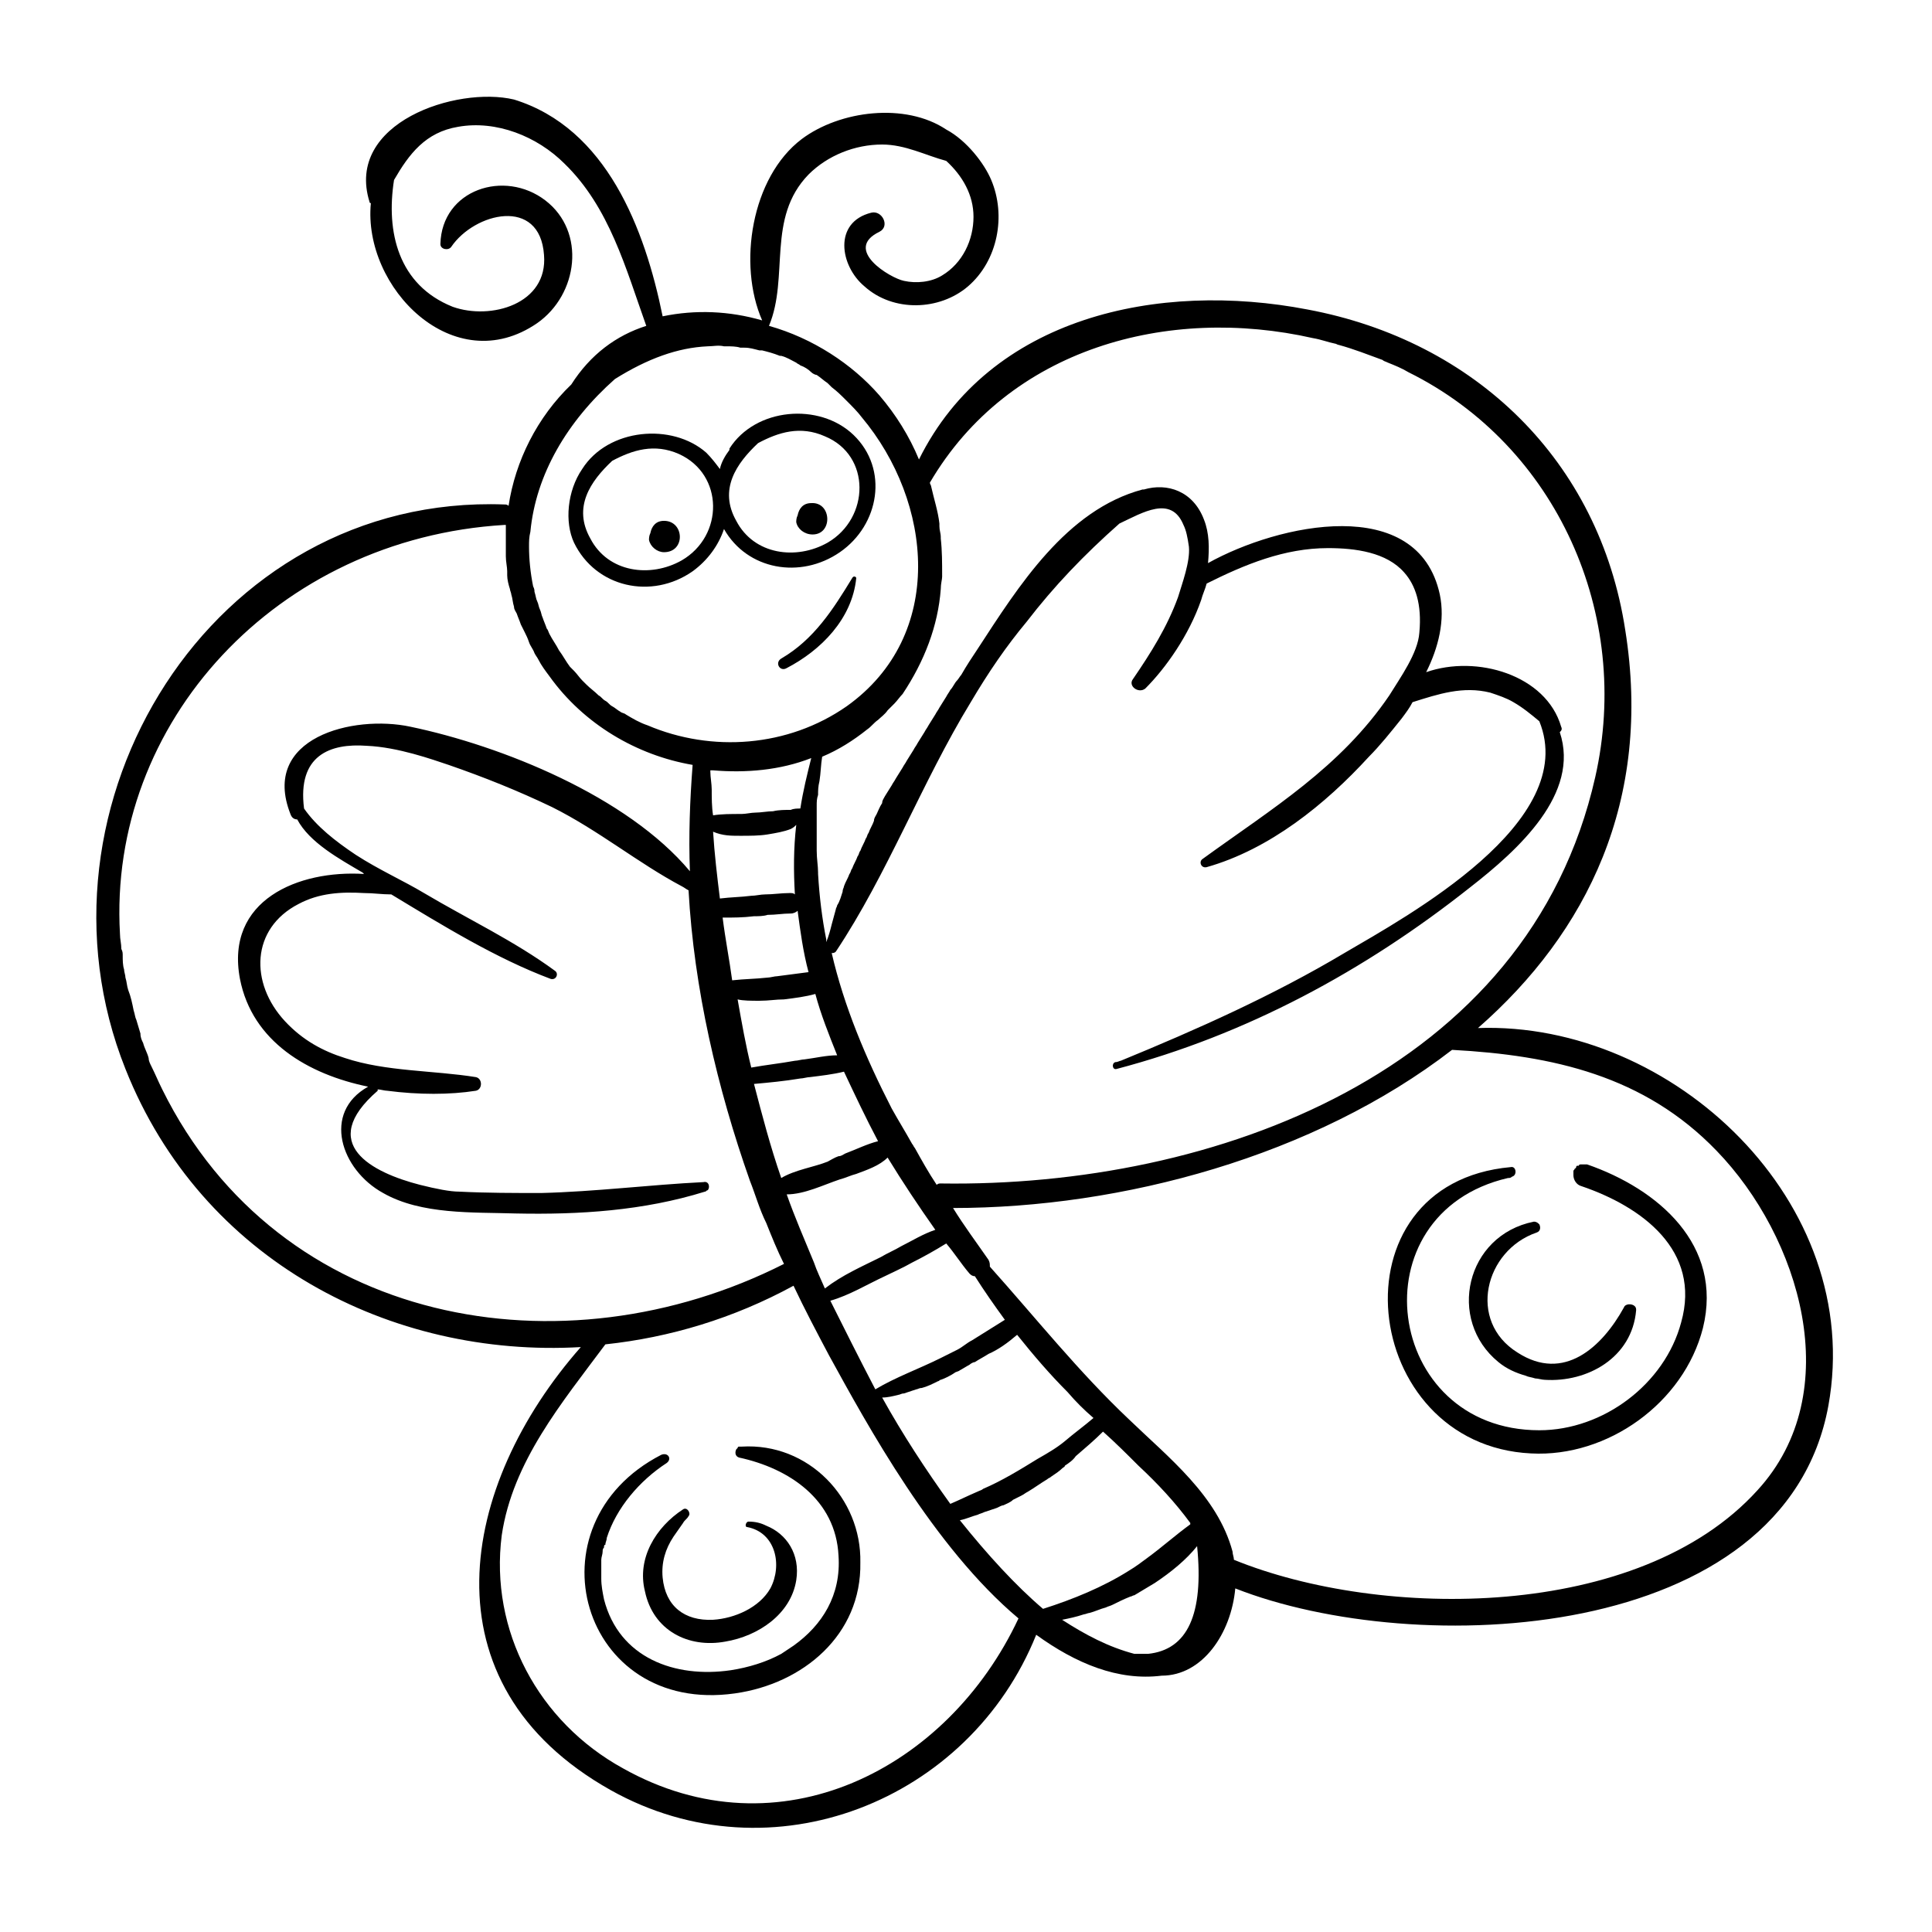 <?xml version="1.0" encoding="utf-8"?>
<!-- Generator: Adobe Illustrator 20.1.0, SVG Export Plug-In . SVG Version: 6.00 Build 0)  -->
<svg version="1.1" id="Vrstva_13" xmlns="http://www.w3.org/2000/svg" xmlns:xlink="http://www.w3.org/1999/xlink" x="0px" y="0px"
	 viewBox="0 0 141.7 141.7" style="enable-background:new 0 0 141.7 141.7;" xml:space="preserve">
<path d="M59.6,39.2c1.5,0,1.4-2.4-0.1-2.3c-0.6,0-0.9,0.4-1,0.9c-0.1,0.2-0.1,0.4-0.1,0.5C58.5,38.8,59,39.2,59.6,39.2z"/>
<path d="M42.7,34.4C42.7,34.4,42.7,34.5,42.7,34.4c-1.1,1.6-1.3,3.9-0.6,5.4c1.6,3.3,5.7,4.2,8.7,2.1c1.1-0.8,1.9-1.9,2.3-3.1
	c1.7,3,5.6,3.7,8.5,1.7c2.9-2,3.6-6.1,1-8.6c-2.5-2.4-7.2-2-9.1,1c0,0,0,0.1,0,0.1c-0.3,0.4-0.6,0.9-0.7,1.4c-0.3-0.4-0.6-0.8-1-1.2
	C49.3,31,44.6,31.4,42.7,34.4z M55.6,32.5c1.5-0.8,3.1-1.3,4.9-0.5c3.4,1.4,3.3,6,0.2,7.8c-2.3,1.3-5.4,0.9-6.7-1.6
	C52.7,35.9,54,34,55.6,32.5z M50,41.1c-2.3,1.3-5.4,0.9-6.7-1.6c-1.3-2.3,0-4.2,1.6-5.7c1.5-0.8,3.1-1.3,4.9-0.5
	C53.1,34.8,53.1,39.3,50,41.1z"/>
<path d="M48.7,38.2c-0.6,0-0.9,0.4-1,0.9c-0.1,0.2-0.1,0.4-0.1,0.5c0.1,0.5,0.6,0.9,1.1,0.9C50.3,40.5,50.2,38.2,48.7,38.2z"/>
<path d="M62.5,42.4c-1.4,2.3-2.8,4.5-5.2,5.9c-0.5,0.3-0.1,1,0.4,0.7c2.5-1.3,4.8-3.6,5.1-6.6C62.8,42.3,62.6,42.2,62.5,42.4z"/>
<path d="M134.1,103.1c2.7-14.9-11.4-28.2-25.7-27.7c8-7,12.8-16.7,10.8-29.2c-1.9-12.4-11-21.2-23.3-23.5
	c-10.9-2.1-23.3,0.5-28.5,11c-0.7-1.7-1.7-3.3-2.9-4.7c-2-2.3-4.9-4.2-8.1-5.1c0,0,0,0,0,0c1.5-3.6-0.2-7.9,2.9-11.1
	c1.4-1.4,3.4-2.2,5.4-2.2c1.7,0,3.2,0.8,4.7,1.2c1.2,1.1,2,2.5,2,4.1c0,1.7-0.8,3.4-2.3,4.3c-0.8,0.5-1.9,0.6-2.8,0.4
	c-1-0.2-4.5-2.3-1.8-3.6c0.8-0.4,0.2-1.6-0.6-1.4c-2.8,0.7-2.3,3.9-0.5,5.4c2.1,1.9,5.5,1.8,7.6,0c2.2-1.9,2.8-5.2,1.7-7.8
	c-0.5-1.2-1.8-2.9-3.3-3.7c-3-2-7.8-1.4-10.6,0.7c-3.7,2.8-4.7,9.2-2.9,13.3c-2.4-0.7-4.9-0.8-7.3-0.3c-1.3-6.4-4.1-13.8-10.9-15.9
	C33.5,6.3,25.3,9,27.1,14.8c0,0.1,0.1,0.1,0.1,0.1c-0.6,6.2,6.1,13,12.2,8.8c3-2.1,3.6-6.7,0.6-9c-3-2.3-7.6-0.8-7.7,3.2
	c0,0.4,0.6,0.5,0.8,0.2c1.7-2.5,6.5-3.7,6.8,0.6c0.3,3.6-3.9,4.8-6.7,3.8c-4-1.6-4.9-5.5-4.3-9.3c1.1-1.9,2.3-3.5,4.7-3.9
	c2.8-0.5,5.8,0.7,7.8,2.7c3.3,3.2,4.5,7.7,6,11.9c-2.2,0.7-4.1,2.1-5.5,4.3c-2.5,2.4-4.1,5.6-4.6,8.9C37.2,37,37.1,37,37,37
	C15.5,36.2,1.5,59.1,9.2,78.4c5.6,14.1,19.5,21.2,33.4,20.4c-8.9,10.1-11.7,24.7,2.2,32.5c11.8,6.6,26.3,0.8,31.2-11.4
	c2.9,2.1,6,3.4,9.2,3c3,0,5.1-3.1,5.4-6.4C103.8,121.7,130.9,120.6,134.1,103.1z M69,43.2C69,43.2,69.1,43.2,69,43.2
	c0-0.4,0.1-0.7,0.1-0.9c0,0,0-0.1,0-0.1c0-0.9,0-1.8-0.1-2.7c0,0,0-0.1,0-0.1c0-0.3-0.1-0.5-0.1-0.8c0-0.1,0-0.1,0-0.2
	c-0.1-0.9-0.4-1.8-0.6-2.7c0-0.1-0.1-0.2-0.1-0.3c0,0,0,0,0,0c5.8-9.9,17.5-13,28.1-10.6c0.6,0.1,1.1,0.3,1.6,0.4
	c0.1,0,0.2,0.1,0.3,0.1c1.1,0.3,2.1,0.7,3.2,1.1c0.1,0.1,0.2,0.1,0.4,0.2c0.5,0.2,1,0.4,1.5,0.7c10.9,5.4,16.4,17.8,13.7,29.7
	C112.1,78.7,89,87.1,69,86.8c-0.1,0-0.2,0-0.3,0.1c-0.6-0.9-1.1-1.8-1.6-2.7C67,84.1,67,84,66.9,83.9c-0.5-0.9-1-1.7-1.5-2.6
	c0,0,0,0,0,0c-1.9-3.7-3.5-7.5-4.4-11.4c0.1,0,0.2,0,0.3-0.1c3.8-5.7,6.3-12.4,9.9-18.3c1.3-2.2,2.6-4.1,4.1-5.9
	c2-2.6,4.2-4.9,6.8-7.2c1.7-0.8,3.8-2.1,4.7,0.1c0.2,0.4,0.3,0.9,0.4,1.6c0.1,1.1-0.5,2.7-0.8,3.7c-0.8,2.2-2,4.1-3.3,6
	c-0.4,0.5,0.4,1.1,0.9,0.7c1.5-1.5,3.2-3.9,4.1-6.5c0.1-0.4,0.3-0.8,0.4-1.2c2.8-1.4,5.7-2.6,8.9-2.6c2,0,4.3,0.3,5.6,1.8
	c0.8,0.9,1.3,2.3,1.1,4.4c-0.1,1.5-1.4,3.3-2.2,4.6c-3.6,5.3-8.6,8.3-13.7,12c-0.3,0.2-0.1,0.7,0.3,0.6c4.6-1.3,8.7-4.6,11.9-8.1
	c0.8-0.8,1.6-1.8,2.4-2.8c0.3-0.4,0.6-0.8,0.8-1.2c1.9-0.6,3.7-1.2,5.7-0.7c0.6,0.2,1.2,0.4,1.7,0.7c0.7,0.4,1.3,0.9,1.9,1.4
	c3,7.4-9.7,14.3-14.3,17c-5.2,3.1-10.8,5.6-16.4,7.9c-0.1,0-0.2,0.1-0.4,0.1c-0.3,0.1-0.2,0.6,0.1,0.5c9.5-2.5,18.2-7.2,25.9-13.3
	c3.6-2.8,8.1-6.9,6.6-11.4c0.1-0.1,0.2-0.2,0.1-0.4c-1.1-3.8-6.2-5.3-9.9-4c0.9-1.8,1.4-3.8,1-5.7c-1.6-7.4-11.8-5.2-17-2.3
	c0.1-1.1,0.1-2.2-0.3-3.2c-0.8-2.1-2.7-2.7-4.4-2.2c0,0-0.1,0-0.1,0c-5.6,1.5-9.1,7.1-12.1,11.7c-0.4,0.6-0.8,1.2-1.2,1.9
	c-0.1,0.1-0.2,0.3-0.3,0.4c-0.2,0.2-0.3,0.5-0.5,0.7c-0.1,0.2-0.2,0.3-0.3,0.5c-0.2,0.3-0.3,0.5-0.5,0.8c-0.1,0.2-0.2,0.3-0.3,0.5
	c-0.2,0.3-0.3,0.5-0.5,0.8c-0.1,0.2-0.2,0.3-0.3,0.5c-0.2,0.3-0.3,0.5-0.5,0.8c-0.1,0.2-0.2,0.3-0.3,0.5c-0.2,0.3-0.3,0.5-0.5,0.8
	c-0.1,0.2-0.2,0.3-0.3,0.5c-0.2,0.3-0.3,0.5-0.5,0.8c-0.1,0.2-0.2,0.3-0.3,0.5c-0.2,0.3-0.3,0.5-0.5,0.8c-0.1,0.2-0.2,0.3-0.2,0.5
	c-0.2,0.3-0.3,0.6-0.4,0.8c-0.1,0.2-0.2,0.3-0.2,0.5c-0.1,0.3-0.3,0.6-0.4,0.9c-0.1,0.1-0.1,0.3-0.2,0.4c-0.1,0.3-0.3,0.6-0.4,0.9
	c-0.1,0.1-0.1,0.3-0.2,0.4c-0.1,0.3-0.3,0.6-0.4,0.9c-0.1,0.1-0.1,0.3-0.2,0.4c-0.1,0.3-0.3,0.6-0.4,0.9c0,0.1-0.1,0.2-0.1,0.4
	c-0.1,0.3-0.2,0.7-0.4,1c0,0.1-0.1,0.2-0.1,0.3c-0.1,0.4-0.2,0.7-0.3,1.1l0,0c-0.1,0.4-0.2,0.8-0.4,1.3c0-0.1,0-0.2,0-0.2
	c0,0,0,0,0,0c-0.3-1.5-0.5-3.1-0.6-4.8c0,0,0,0,0-0.1c0-0.5-0.1-1-0.1-1.6c0-0.1,0-0.1,0-0.2c0-0.5,0-1,0-1.4c0-0.1,0-0.3,0-0.4
	c0-0.4,0-0.9,0-1.3c0-0.3,0-0.5,0.1-0.8c0-0.3,0-0.6,0.1-1c0.1-0.6,0.1-1.2,0.2-1.8c1.2-0.5,2.3-1.2,3.3-2c0.3-0.2,0.5-0.5,0.8-0.7
	c0.2-0.2,0.5-0.4,0.7-0.7c0,0,0,0,0,0c0,0,0,0,0,0c0.2-0.2,0.3-0.3,0.5-0.5c0.2-0.2,0.4-0.5,0.6-0.7C67.8,48.5,68.8,45.9,69,43.2z
	 M71.3,98.3c-0.4,0.2-0.7,0.5-1.1,0.7c-0.4,0.2-0.8,0.4-1.2,0.6c-1.6,0.8-3.3,1.4-4.8,2.3c-1.2-2.3-2.3-4.5-3.3-6.5
	c1.4-0.4,2.7-1.2,4-1.8c0.6-0.3,1.3-0.6,2-1c0,0,0,0,0,0c0.8-0.4,1.7-0.9,2.5-1.4c0.6,0.7,1.1,1.5,1.7,2.2c0.1,0.1,0.2,0.2,0.4,0.2
	c0.7,1.1,1.4,2.1,2.2,3.2C72.9,97.3,72.1,97.8,71.3,98.3z M74.6,97.9c1.2,1.5,2.4,2.9,3.7,4.2c0.6,0.7,1.2,1.3,1.9,1.9
	c-0.7,0.6-1.4,1.1-2.1,1.7c0,0,0,0,0,0c-0.6,0.5-1.3,0.9-2,1.3c0,0,0,0,0,0c-1.3,0.8-2.6,1.6-4,2.2c-0.1,0.1-0.2,0.1-0.4,0.2
	c-0.7,0.3-1.3,0.6-2,0.9c-1.8-2.5-3.5-5.1-5-7.8c0.4,0,0.8-0.1,1.2-0.2c0.1,0,0.2-0.1,0.4-0.1c0.3-0.1,0.6-0.2,0.9-0.3
	c0.1,0,0.2-0.1,0.4-0.1c0.4-0.1,0.8-0.3,1.2-0.5c0.1,0,0.1-0.1,0.2-0.1c0.3-0.1,0.7-0.3,1-0.5c0.1-0.1,0.3-0.1,0.4-0.2
	c0.2-0.1,0.5-0.3,0.7-0.4c0.1-0.1,0.3-0.2,0.4-0.2c0.3-0.2,0.7-0.4,1-0.6C73.2,99,73.9,98.5,74.6,97.9z M54.3,61.3
	c0.7,0,1.4,0,2-0.1c0.6-0.1,1.2-0.2,1.7-0.4c0.2-0.1,0.3-0.2,0.4-0.3c-0.2,1.7-0.2,3.4-0.1,5.1c-0.1-0.1-0.2-0.1-0.4-0.1
	c-0.6,0-1.2,0.1-1.8,0.1c-0.3,0-0.7,0.1-1,0.1c-0.8,0.1-1.5,0.1-2.3,0.2c-0.2-1.6-0.4-3.3-0.5-4.9C53,61.3,53.6,61.3,54.3,61.3z
	 M52.3,59.8c-0.1-0.6-0.1-1.3-0.1-1.9c0-0.4-0.1-0.9-0.1-1.3c0,0,0-0.1,0-0.1c0.1,0,0.1,0,0.2,0c2.4,0.2,4.9,0,7.2-0.9
	c-0.3,1.2-0.6,2.4-0.8,3.7c-0.2,0-0.5,0-0.7,0.1c-0.4,0-0.9,0-1.3,0.1c-0.4,0-0.9,0.1-1.3,0.1c-0.3,0-0.7,0.1-1,0.1
	C53.6,59.7,52.9,59.7,52.3,59.8z M55.3,67.2c0.3,0,0.7,0,1-0.1c0.6,0,1.1-0.1,1.7-0.1c0.2,0,0.4-0.1,0.5-0.2c0.2,1.5,0.4,3,0.8,4.5
	c-0.8,0.1-1.5,0.2-2.3,0.3c-0.2,0-0.5,0.1-0.7,0.1c-0.9,0.1-1.7,0.1-2.6,0.2c-0.2-1.5-0.5-3-0.7-4.6C53.8,67.3,54.5,67.3,55.3,67.2z
	 M55.7,73.4C55.7,73.4,55.7,73.4,55.7,73.4c0.7,0,1.2-0.1,1.8-0.1h0c0.8-0.1,1.6-0.2,2.3-0.4c0.4,1.5,1,3,1.6,4.5
	c-0.8,0-1.6,0.2-2.4,0.3c-0.2,0-0.5,0.1-0.7,0.1c-1.1,0.2-2.1,0.3-3.2,0.5c-0.4-1.6-0.7-3.3-1-5C54.5,73.4,55.1,73.4,55.7,73.4z
	 M58.7,79.1c0.2,0,0.5-0.1,0.7-0.1c0.8-0.1,1.7-0.2,2.5-0.4c0.8,1.7,1.6,3.4,2.5,5.1c-0.8,0.2-1.6,0.6-2.4,0.9
	c-0.2,0.1-0.3,0.2-0.5,0.2c-0.3,0.1-0.6,0.3-0.8,0.4c-1,0.4-2.4,0.6-3.4,1.2c-0.8-2.3-1.4-4.6-2-6.9C56.4,79.4,57.5,79.3,58.7,79.1z
	 M61.6,86.5c0.4-0.1,0.8-0.3,1.2-0.4c0.8-0.3,1.7-0.6,2.3-1.2c1.1,1.8,2.3,3.6,3.5,5.3c-0.9,0.3-1.7,0.8-2.5,1.2
	c-0.5,0.3-1,0.5-1.5,0.8c-1.4,0.7-2.8,1.3-4.1,2.3c-0.3-0.7-0.6-1.3-0.8-1.9c-0.7-1.7-1.4-3.3-2-5C59,87.6,60.4,86.9,61.6,86.5z
	 M51.9,25.4c0.4,0,0.8-0.1,1.2,0c0.1,0,0.2,0,0.2,0c0.3,0,0.7,0,1,0.1c0.1,0,0.2,0,0.3,0c0.4,0,0.7,0.1,1.1,0.2c0.1,0,0.1,0,0.2,0
	c0.4,0.1,0.8,0.2,1.3,0.4c0,0,0,0,0.1,0c0.4,0.1,0.7,0.3,1.1,0.5c0.1,0.1,0.2,0.1,0.3,0.2c0.3,0.1,0.6,0.3,0.8,0.5
	c0.1,0.1,0.3,0.2,0.4,0.2c0.3,0.2,0.5,0.4,0.8,0.6c0.1,0.1,0.2,0.2,0.3,0.3c0.4,0.3,0.7,0.6,1.1,1c0.4,0.4,0.8,0.8,1.1,1.2
	c5.2,6.2,6.2,16-1.1,21.2c-4.3,3-9.9,3.4-14.6,1.4c-0.6-0.2-1.1-0.5-1.6-0.8c-0.1-0.1-0.3-0.1-0.4-0.2c-0.2-0.1-0.4-0.3-0.6-0.4
	c-0.2-0.1-0.3-0.3-0.5-0.4c-0.2-0.1-0.3-0.3-0.5-0.4c-0.3-0.3-0.6-0.5-0.9-0.8c-0.1-0.1-0.2-0.2-0.3-0.3c-0.2-0.2-0.4-0.5-0.6-0.7
	c-0.1-0.1-0.2-0.2-0.3-0.3c-0.3-0.4-0.5-0.8-0.8-1.2c-0.2-0.4-0.5-0.8-0.7-1.2c-0.1-0.2-0.1-0.3-0.2-0.4c-0.1-0.3-0.2-0.5-0.3-0.8
	c-0.1-0.2-0.1-0.4-0.2-0.6c-0.1-0.2-0.1-0.4-0.2-0.6c-0.1-0.2-0.1-0.4-0.2-0.7c0-0.1,0-0.2-0.1-0.4c-0.2-1-0.3-2-0.3-2.9
	c0,0,0,0,0,0c0-0.4,0-0.7,0.1-1.1c0,0,0,0,0,0c0.4-4.2,2.7-8.1,6.2-11.2C47.5,26.3,49.7,25.5,51.9,25.4z M11.9,79.9
	c-0.3-0.6-0.5-1.1-0.8-1.7c-0.1-0.2-0.2-0.4-0.2-0.6c-0.1-0.4-0.3-0.7-0.4-1.1c-0.1-0.2-0.2-0.4-0.2-0.7c-0.1-0.3-0.2-0.7-0.3-1
	c-0.1-0.2-0.1-0.4-0.2-0.7c-0.1-0.5-0.2-1-0.4-1.5c-0.1-0.3-0.1-0.6-0.2-0.9c0-0.2-0.1-0.4-0.1-0.6c-0.1-0.3-0.1-0.7-0.1-1
	c0-0.2,0-0.3-0.1-0.5c0-0.4-0.1-0.7-0.1-1.1v0c-0.9-15.5,11.5-29,28.2-30c0,0,0.1,0,0.1,0c0,0.3,0,0.7,0,1v0c0,0.4,0,0.8,0,1.2
	c0,0,0,0.1,0,0.1c0,0.4,0.1,0.8,0.1,1.1c0,0.1,0,0.2,0,0.3c0,0.3,0.1,0.7,0.2,1c0,0.1,0.1,0.3,0.1,0.4c0.1,0.3,0.1,0.6,0.2,0.9
	c0,0.2,0.1,0.3,0.2,0.5c0.1,0.3,0.2,0.5,0.3,0.8c0.1,0.2,0.2,0.4,0.3,0.6c0.1,0.2,0.2,0.4,0.3,0.7c0.1,0.3,0.3,0.5,0.4,0.8
	c0.1,0.2,0.2,0.3,0.3,0.5c0.2,0.4,0.5,0.8,0.8,1.2c2.5,3.5,6.4,5.8,10.5,6.5c-0.2,2.6-0.3,5.2-0.2,7.8c-4.6-5.5-13.8-9.2-20.5-10.6
	c-4.2-0.9-11,0.8-8.8,6.4c0.1,0.3,0.3,0.4,0.5,0.4c0.9,1.7,3.1,2.9,4.8,3.9c0,0,0.1,0.1,0.1,0.1c-4.8-0.3-10.2,1.9-9.1,7.7
	c0.9,4.6,5,7,9.4,7.9c-3.4,1.9-2,6.1,1.1,7.8c2.8,1.6,6.6,1.4,9.7,1.5c4.7,0.1,9.4-0.2,13.9-1.6c0.1,0,0.1-0.1,0.2-0.1
	c0.2-0.2,0.1-0.7-0.3-0.6c-4,0.2-7.9,0.7-11.9,0.8c-2,0-4,0-6-0.1c-0.7,0-1.7-0.2-2.9-0.5c-3.5-0.9-7.6-3-3.1-6.9c0,0,0,0,0-0.1
	c0.2,0,0.5,0.1,0.7,0.1c2.3,0.3,4.6,0.3,6.5,0c0.5-0.1,0.5-0.9,0-1c-3.1-0.5-6.6-0.4-9.6-1.4c-1.6-0.5-3.1-1.3-4.4-2.7
	c-2.6-2.8-2.5-6.8,1-8.6c1.5-0.8,3.1-0.9,4.8-0.8c0.7,0,1.3,0.1,2,0.1c3.8,2.3,7.7,4.7,11.7,6.2c0.4,0.1,0.6-0.4,0.3-0.6
	c-3-2.2-6.4-3.8-9.6-5.7c-1.5-0.9-3.3-1.7-5-2.8c-1.5-1-2.9-2.1-3.8-3.4c-0.5-3.9,1.9-4.8,4.6-4.6c2.3,0.1,4.8,1,6,1.4
	c2.6,0.9,5.1,1.9,7.6,3.1c3.4,1.7,6.3,4.1,9.5,5.8c0,0,0,0,0,0c0.2,0.1,0.3,0.2,0.5,0.3c0.4,7.2,2.1,14.5,4.5,21.3l0,0
	c0.4,1,0.7,2.1,1.2,3.1c0.4,1,0.8,2,1.3,3C41.3,100.9,20.5,97.3,11.9,79.9z M45.7,129.7c-6.2-3.4-9.8-10.1-8.9-17.1
	c0.8-5.4,4.4-9.7,7.6-14c4.7-0.5,9.4-1.9,13.8-4.3c0.8,1.7,1.7,3.4,2.6,5.1c2.8,5.1,7.7,14.1,13.9,19.3
	C69.5,129.8,57.1,136.1,45.7,129.7z M70.4,111.5c0.5-0.1,0.9-0.3,1.3-0.4c0.2-0.1,0.3-0.1,0.5-0.2c0.3-0.1,0.6-0.2,0.9-0.3
	c0.2-0.1,0.4-0.2,0.5-0.2c0.2-0.1,0.5-0.2,0.7-0.4c0.2-0.1,0.4-0.2,0.6-0.3c0.2-0.1,0.3-0.2,0.5-0.3c0.5-0.3,0.9-0.6,1.4-0.9
	c0.1-0.1,0.2-0.1,0.3-0.2c0.3-0.2,0.6-0.4,0.8-0.6c0.1-0.1,0.2-0.1,0.2-0.2c0.3-0.2,0.6-0.4,0.8-0.7c0,0,0,0,0,0
	c0.7-0.6,1.4-1.2,2-1.8c0.9,0.8,1.8,1.7,2.6,2.5c1.4,1.3,2.7,2.7,3.8,4.2c0,0,0,0.1,0,0.1c-1.1,0.8-2.1,1.7-3.2,2.5c0,0,0,0,0,0
	c-0.4,0.3-0.8,0.6-1.3,0.9c-1.9,1.2-4.1,2.1-6.3,2.8C74.5,116.3,72.4,114,70.4,111.5z M84.2,121.3c-0.2,0-0.3,0-0.5,0
	c-0.2,0-0.3,0-0.5,0c-1.9-0.5-3.6-1.4-5.3-2.5c0.5-0.1,1-0.2,1.6-0.4c0.1,0,0.3-0.1,0.4-0.1c0.4-0.1,0.8-0.3,1.2-0.4
	c0.2-0.1,0.3-0.1,0.5-0.2c0.4-0.2,0.8-0.4,1.3-0.6c0.1,0,0.2-0.1,0.3-0.1c0.5-0.3,1-0.6,1.5-0.9l0,0c1.2-0.8,2.3-1.7,3.1-2.7
	C88.3,118.4,87.1,121,84.2,121.3z M90.5,114.4c0-0.2-0.1-0.4-0.1-0.6c-1.1-4.1-4.7-6.9-7.6-9.7c-3.7-3.5-6.8-7.4-10.2-11.2
	c0-0.2,0-0.3-0.1-0.5c-0.9-1.3-1.8-2.5-2.6-3.8c12.4,0,26.5-3.8,36.6-11.6c0,0,0,0,0,0c7.4,0.4,14.1,1.9,19.4,7.4
	c6.1,6.3,9.6,17.7,3,24.9C120.2,118.9,101.3,118.8,90.5,114.4z"/>
<path d="M124.9,97.4c1.5-6.1-3.3-10.2-8.5-12c-0.1,0-0.2,0-0.3,0c0,0,0,0-0.1,0c-0.1,0-0.2,0-0.2,0.1c0,0,0,0-0.1,0
	c-0.1,0-0.1,0.1-0.1,0.1c0,0,0,0.1-0.1,0.1c0,0.1-0.1,0.1-0.1,0.2c0,0,0,0.1,0,0.1c0,0.1,0,0.1,0,0.2c0,0.3,0.2,0.7,0.6,0.8
	c4.4,1.5,8.8,4.7,7.3,10c-1.2,4.5-5.7,7.9-10.4,7.9c-11.4,0-13.5-15.9-2.3-18.5c0.1,0,0.2,0,0.3-0.1c0.4-0.1,0.3-0.8-0.1-0.7
	c-13.3,1.2-11.1,20.4,1.5,21C117.9,106.9,123.5,102.9,124.9,97.4z"/>
<path d="M109.9,99.9c0.6,0.5,1.3,0.8,2,1l0,0c0.2,0.1,0.4,0.1,0.7,0.2c0,0,0,0,0,0c0.2,0,0.5,0.1,0.7,0.1c0,0,0,0,0,0
	c3.1,0.2,6.4-1.6,6.7-5.1c0-0.1,0-0.2-0.1-0.3c-0.2-0.2-0.7-0.2-0.8,0.1c-1.6,2.9-4.4,5.5-7.8,3.3c-3.7-2.3-2.4-7.5,1.4-8.8
	c0.3-0.1,0.3-0.4,0.2-0.6c-0.1-0.1-0.2-0.2-0.4-0.2C107.5,90.6,106.1,96.8,109.9,99.9z"/>
<path d="M54.4,106.1c-0.1,0-0.1,0-0.2,0c0,0,0,0,0,0c0,0-0.1,0-0.1,0.1c0,0-0.1,0.1-0.1,0.1c0,0,0,0,0,0c-0.1,0.2-0.1,0.5,0.2,0.6
	c0,0,0,0,0,0c3.7,0.8,7.1,3.1,7.3,7.2c0.2,2.9-1.2,5.1-3.3,6.6c-0.3,0.2-0.6,0.4-0.9,0.6l0,0c-1.1,0.6-2.4,1-3.7,1.2
	c-4.1,0.6-8.2-0.9-9.3-5.2c-0.1-0.5-0.2-1-0.2-1.5v0c0-0.5,0-0.9,0-1.4c0-0.2,0.1-0.4,0.1-0.6c0-0.1,0-0.2,0.1-0.3
	c0-0.1,0-0.2,0.1-0.2c0-0.2,0.1-0.3,0.1-0.5l0,0c0.7-2.2,2.4-4.2,4.4-5.5c0,0,0,0,0,0c0.4-0.3,0.1-0.8-0.4-0.6
	c-9.9,5.1-5.9,19.1,5.4,17.5c5-0.7,9.3-4.3,9.2-9.6C63.2,109.9,59.3,105.8,54.4,106.1z"/>
<path d="M53.2,120.4c2.4-0.4,4.8-2,5.2-4.5c0.3-1.9-0.7-3.4-2.2-4c-0.4-0.2-0.8-0.3-1.3-0.3c-0.2,0-0.3,0.4-0.1,0.4
	c2.1,0.4,2.6,2.8,1.7,4.5c-0.8,1.4-2.6,2.2-4.2,2.3c-2.1,0.1-3.5-1-3.7-3.1c-0.1-1.1,0.2-2.1,0.8-3l0,0c0.2-0.3,0.5-0.7,0.7-1
	c0.1-0.2,0.3-0.3,0.4-0.5c0.2-0.2-0.1-0.7-0.4-0.5c-2,1.3-3.4,3.6-2.8,6C47.9,119.6,50.5,120.9,53.2,120.4z"/>
</svg>
